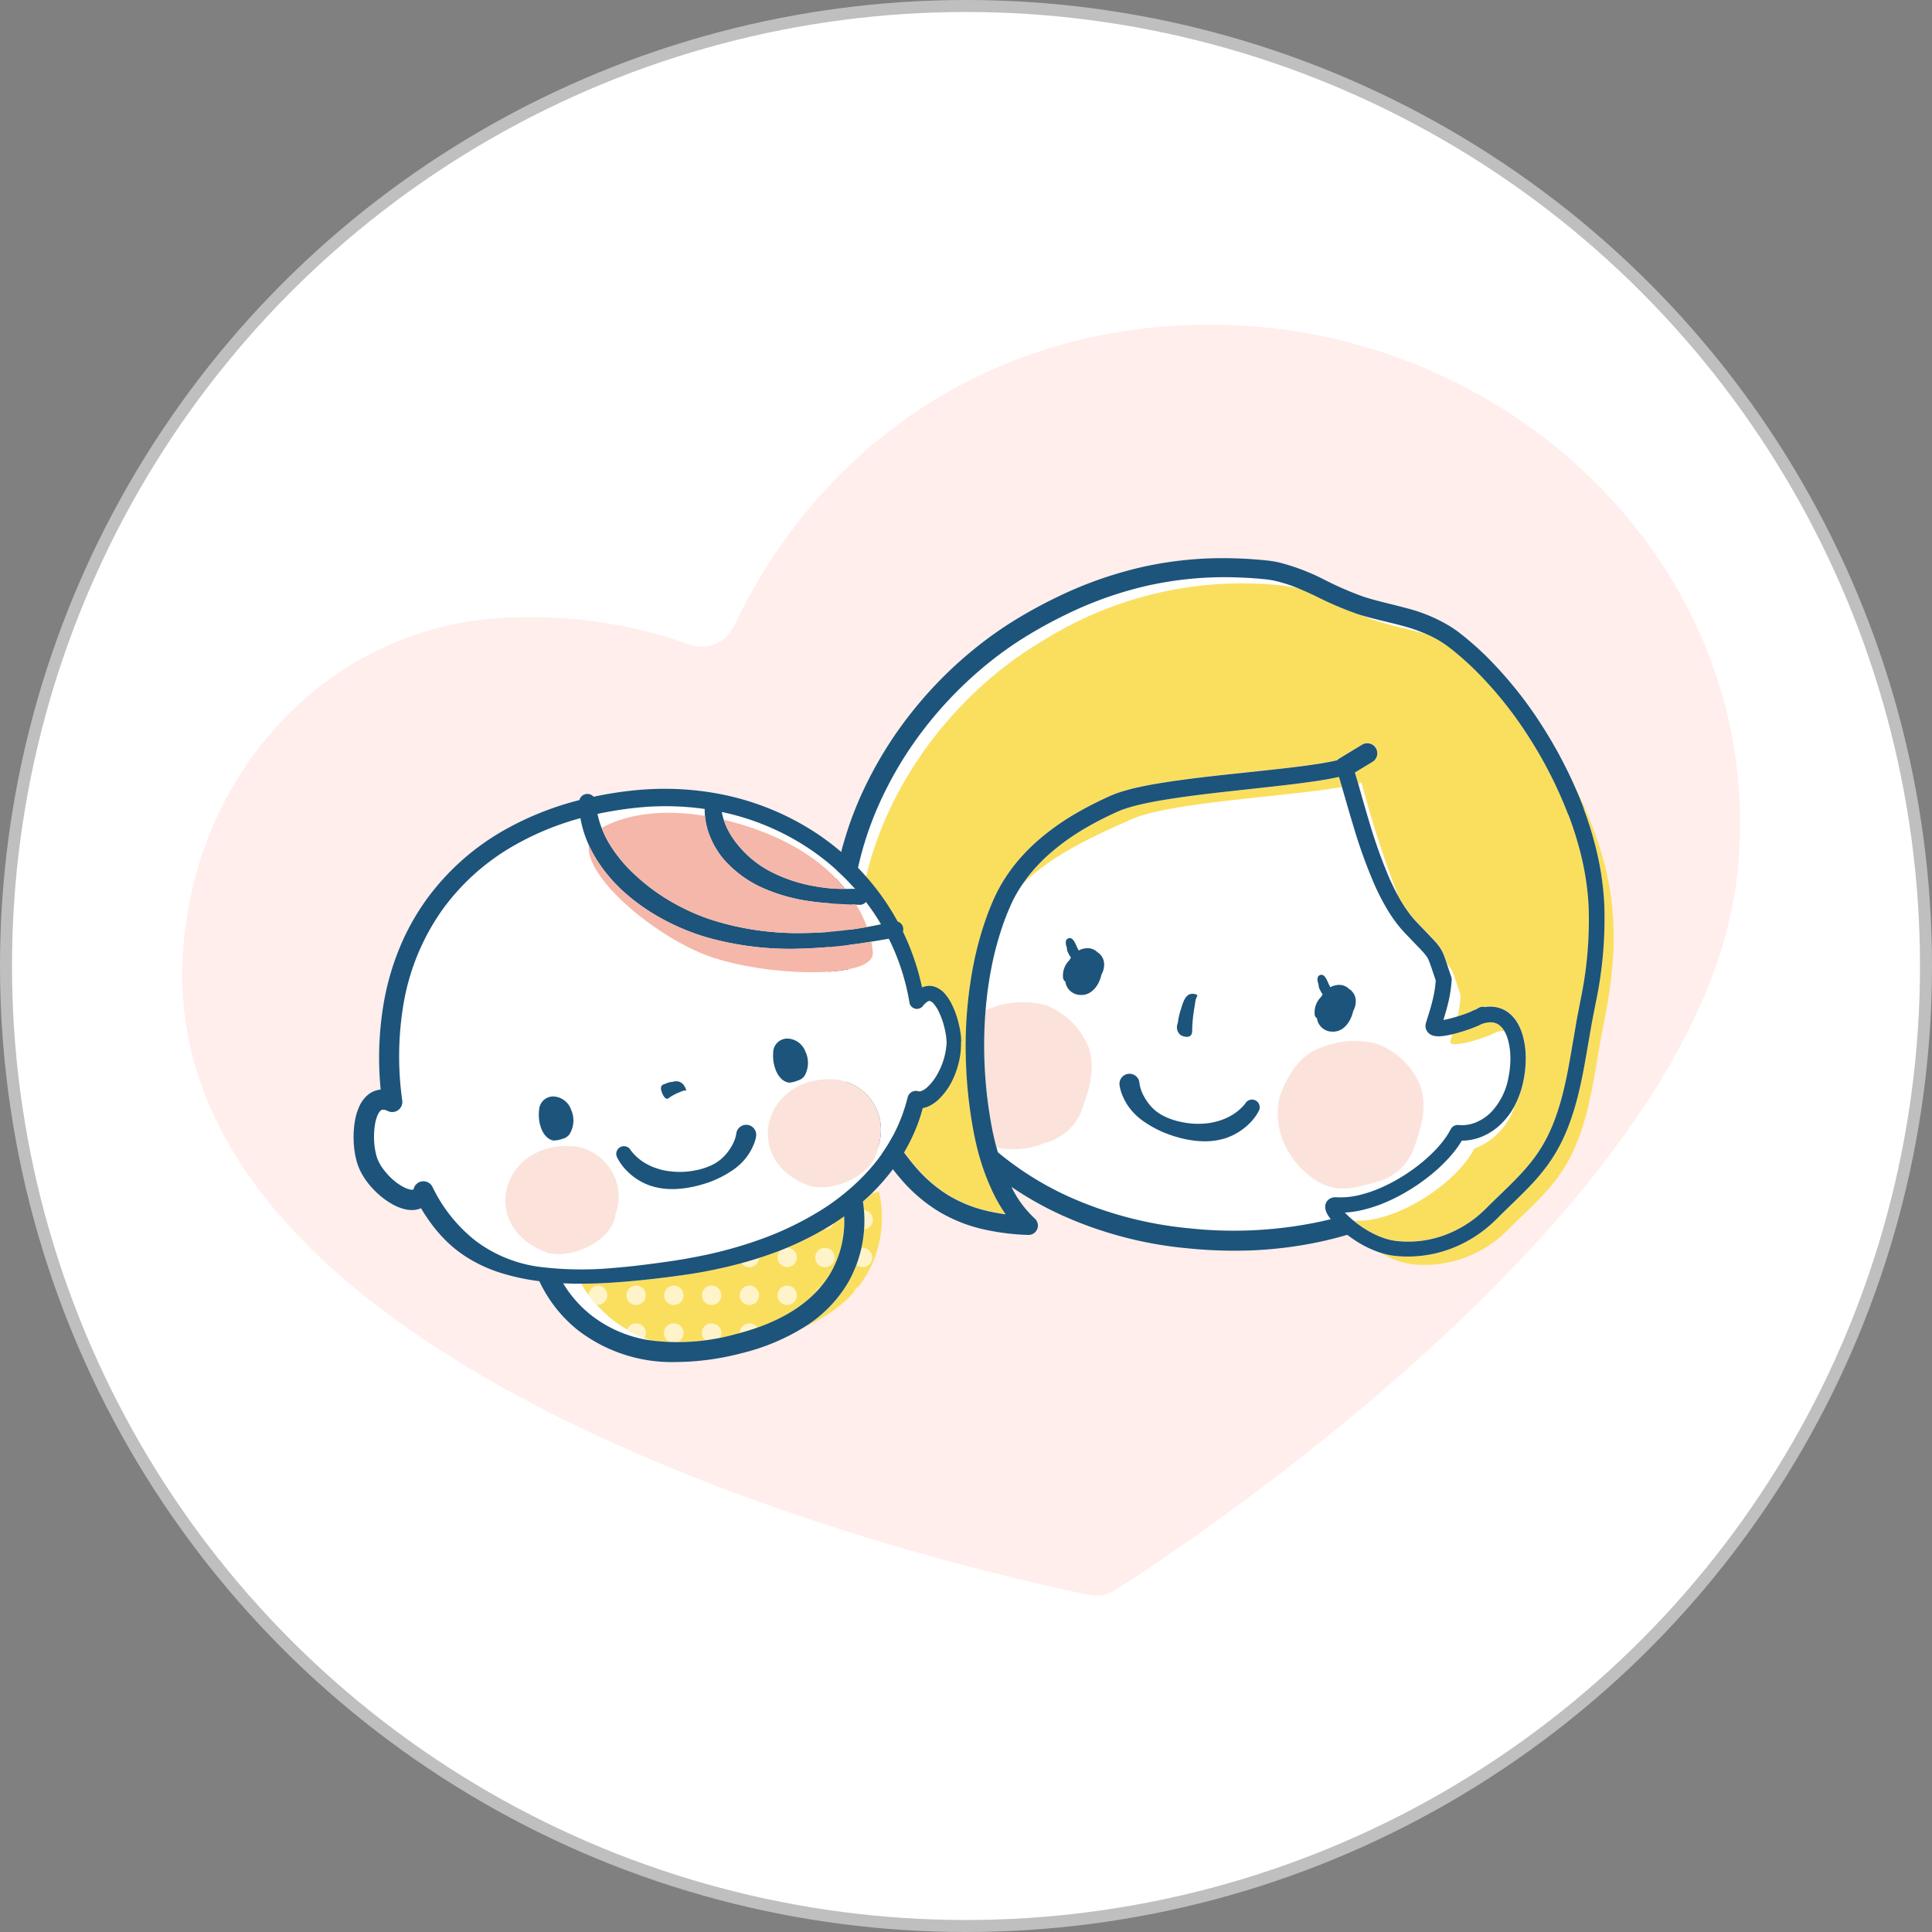 <svg xmlns="http://www.w3.org/2000/svg" viewBox="0 0 161 161">
  <rect x="0" y="0" width="161" height="161" fill="#808080" stroke="none"/>
  <defs>
    <style>
      .cls-1, .cls-3 {
        fill: #fff;
      }

      .cls-1 {
        stroke: #bfbfbf;
        stroke-miterlimit: 10;
      }

      .cls-2 {
        fill: #ffeeeb;
      }

      .cls-4 {
        fill: #fbe3db;
      }

      .cls-5 {
        fill: #1c547b;
      }

      .cls-6 {
        fill: #fadf5f;
      }

      .cls-7 {
        fill: #fff4c9;
      }

      .cls-8 {
        fill: #f5b7a9;
      }
    </style>
  </defs>
  <g id="レイヤー_6" data-name="レイヤー 6">
    <g>
      <circle class="cls-1" cx="80.5" cy="80.5" r="80"/>
      <g>
        <path class="cls-2" d="M144.743,73.062c2.861-25.128-18.573-46-43.864-46-18.142,0-32.471,9.915-39.733,25.143a2.981,2.981,0,0,1-3.817,1.469A38.707,38.707,0,0,0,43.5,51.442c-15.615,0-27.439,12.68-28.273,28.272C13.3,115.769,80.937,130.9,90.758,132.907a2.975,2.975,0,0,0,2.2-.409C100.033,127.97,141.647,100.255,144.743,73.062Z"/>
        <g>
          <g>
            <path class="cls-3" d="M110.476,100.866a1.01,1.01,0,0,1-.046-.326.747.747,0,0,1,.013-.123c0-.022.008-.043.014-.066s.016-.051.025-.076a.738.738,0,0,1,.077-.15.674.674,0,0,1,.114-.135.708.708,0,0,1,.13-.1c.022-.013.045-.026.068-.037l.058-.025a.9.9,0,0,1,.21-.053,1.04,1.04,0,0,1,.152-.008l.1,0,.222.009a6.816,6.816,0,0,0,1.81-.231,10.737,10.737,0,0,0,1.781-.632,13.914,13.914,0,0,0,1.688-.905,14.7,14.7,0,0,0,1.561-1.116,12.229,12.229,0,0,0,1.381-1.308,8.306,8.306,0,0,0,.584-.725c.09-.124.174-.251.253-.379l.115-.194.116-.21a.645.645,0,0,1,.629-.33,3.052,3.052,0,0,0,1.46-.221,3.816,3.816,0,0,0,1.272-.859,5.621,5.621,0,0,0,1.432-2.853,7.833,7.833,0,0,0,.166-1.656,5.628,5.628,0,0,0-.223-1.594,3.011,3.011,0,0,0-.283-.655.949.949,0,0,0-.368.023c0-.022-.194.038-.307.094-.106.038-.332.152-.332.152-1.324.57-3.666,1.2-3.484.572.04-.14.105-.336.18-.573a7.117,7.117,0,0,1-.783.147c-.094.012-.19.021-.3.025a1.975,1.975,0,0,1-.357-.015,1.183,1.183,0,0,1-.254-.062.884.884,0,0,1-.38-.262.813.813,0,0,1-.157-.3.841.841,0,0,1-.027-.293.974.974,0,0,1,.017-.113l.013-.05.006-.024.019-.064.287-.92c.089-.3.172-.6.244-.894a9.869,9.869,0,0,0,.266-1.656c-.121-.351-.24-.7-.354-1.049l-.1-.285c-.033-.088-.064-.184-.1-.263a1.876,1.876,0,0,0-.215-.415,8.2,8.2,0,0,0-.75-.84l-.863-.9-.215-.226c-.072-.076-.149-.164-.223-.246s-.146-.168-.216-.254-.143-.171-.207-.259a12.184,12.184,0,0,1-.74-1.082,19.238,19.238,0,0,1-1.175-2.282,43.053,43.053,0,0,1-1.7-4.738c-.335-1.095-.645-2.193-.961-3.28-4.8.826-14.355,1.273-17.538,2.69-2.995,1.334-6.682,2.989-9.082,5.416-.042.061-.085.122-.125.184a11.361,11.361,0,0,0-.854,1.556c-.242.545-.47,1.12-.668,1.695a26.335,26.335,0,0,0-.947,3.548,31.982,31.982,0,0,0-.479,3.522c.093-.04.188-.078.286-.111a7.35,7.35,0,0,1,4.709-.318,6.333,6.333,0,0,1,3.5,3.306c.684,1.722.224,3.453-.371,5.116a4.471,4.471,0,0,1-3.2,3.062,6.793,6.793,0,0,1-4.016.37c.038.135.076.271.116.405A26.216,26.216,0,0,0,89.1,99.736a31.8,31.8,0,0,0,10.016,2.628,34.656,34.656,0,0,0,10.374-.45q.7-.142,1.4-.322a3.191,3.191,0,0,1-.252-.363A1.712,1.712,0,0,1,110.476,100.866Zm-.487-18.392a.882.882,0,0,1-.112-.445c-.146-.361-.144-.73.182-.793.378-.072.567.593.7.839.014.025.053.1.095.193a1.442,1.442,0,0,1,.505-.173,1.17,1.17,0,0,1,1.052.31,1.194,1.194,0,0,1,.564,1.062,1.7,1.7,0,0,1-.22.8c-.2.914-.826,1.756-1.747,1.7a1.281,1.281,0,0,1-1.266-1.125c-.067-.024-.128-.093-.184-.255a1.8,1.8,0,0,1,.516-1.506,2.468,2.468,0,0,1,.14-.219A2.407,2.407,0,0,1,109.989,82.474ZM98.143,85.291c.012-.059.022-.113.028-.161a5.192,5.192,0,0,1,.254-1.056c.007-.02.016-.052.028-.094.225-.793.476-1.129.867-1.159a.839.839,0,0,1,.411.078c.068.032.068.032-.016.228a1.5,1.5,0,0,0-.083.217c-.026.18-.055.361-.084.541s-.06.377-.088.566c-.058.4-.085.8-.108,1.18,0,.015,0,.04,0,.07.014.4-.046.666-.382.7a.724.724,0,0,1-.147,0,1.214,1.214,0,0,1-.407-.127l-.014-.008A.823.823,0,0,1,98.143,85.291ZM91.79,81.207c-.2.914-.826,1.757-1.746,1.7a1.279,1.279,0,0,1-1.266-1.125c-.067-.024-.129-.093-.184-.254a1.8,1.8,0,0,1,.515-1.507c.043-.076.091-.148.14-.219a2.512,2.512,0,0,1-.229-.389.876.876,0,0,1-.112-.446c-.147-.36-.144-.729.181-.792.379-.073.568.592.706.838.014.025.052.1.094.194a1.436,1.436,0,0,1,.506-.174,1.168,1.168,0,0,1,1.052.311,1.188,1.188,0,0,1,.563,1.061A1.674,1.674,0,0,1,91.79,81.207Zm13.1,11.375c-.032.06-.047.089-.07.128l-.063.106c-.042.068-.085.134-.13.2-.089.128-.187.248-.287.365a5.007,5.007,0,0,1-.669.633,5.084,5.084,0,0,1-1.622.859,5.837,5.837,0,0,1-1.789.235,8.279,8.279,0,0,1-1.728-.234,10.386,10.386,0,0,1-1.633-.535,8.917,8.917,0,0,1-1.543-.852,5.106,5.106,0,0,1-1.32-1.272,4.8,4.8,0,0,1-.461-.828,4.488,4.488,0,0,1-.171-.455c-.023-.079-.045-.16-.065-.244l-.027-.13-.012-.07-.006-.039-.007-.056a.834.834,0,0,1,1.662-.149s0,0,0,.008v0l0,.028.01.066c.008.046.018.095.029.144a2.955,2.955,0,0,0,.084.3,3.325,3.325,0,0,0,.263.59,4.161,4.161,0,0,0,.825,1.068,3.677,3.677,0,0,0,.884.585c.108.054.219.1.331.147a6.47,6.47,0,0,0,.693.231l.36.084.365.067a6.44,6.44,0,0,0,1.441.074,5.852,5.852,0,0,0,.693-.079,6.038,6.038,0,0,0,.662-.164,4.8,4.8,0,0,0,1.218-.562,4.4,4.4,0,0,0,.531-.414c.083-.076.162-.155.238-.235.037-.041.074-.081.108-.121l.049-.06.035-.041a.639.639,0,1,1,1.118.618ZM107.28,95.8a6.021,6.021,0,0,1-.6-4.506c.624-1.662,1.622-3.383,3.393-3.977A7.351,7.351,0,0,1,114.779,87a6.333,6.333,0,0,1,3.5,3.306c.684,1.722.225,3.454-.37,5.116a4.473,4.473,0,0,1-3.2,3.062c-1.5.432-2.954.9-4.481.191A6.915,6.915,0,0,1,107.28,95.8Z"/>
            <path class="cls-4" d="M87.058,95.249a4.471,4.471,0,0,0,3.2-3.062c.595-1.663,1.055-3.394.371-5.116a6.333,6.333,0,0,0-3.5-3.306,7.35,7.35,0,0,0-4.709.318c-.1.033-.193.071-.286.111a35.826,35.826,0,0,0-.107,3.836q.047,1.852.277,3.693.119.918.279,1.829c.107.611.232,1.2.385,1.79l.075.277A6.793,6.793,0,0,0,87.058,95.249Z"/>
            <path class="cls-4" d="M114.709,98.48a4.473,4.473,0,0,0,3.2-3.062c.595-1.662,1.054-3.394.37-5.116a6.333,6.333,0,0,0-3.5-3.306,7.351,7.351,0,0,0-4.709.319c-1.771.594-2.769,2.315-3.393,3.977a6.021,6.021,0,0,0,.6,4.506,6.915,6.915,0,0,0,2.948,2.873C111.755,99.381,113.207,98.912,114.709,98.48Z"/>
            <path class="cls-5" d="M98.4,86.264l.014.008a1.214,1.214,0,0,0,.407.127.724.724,0,0,0,.147,0c.336-.033.4-.3.382-.7,0-.03,0-.055,0-.07.023-.38.05-.785.108-1.18.028-.189.058-.377.088-.566s.058-.361.084-.541a1.5,1.5,0,0,1,.083-.217c.084-.2.084-.2.016-.228a.839.839,0,0,0-.411-.078c-.391.03-.642.366-.867,1.159-.012.042-.021.074-.028.094a5.192,5.192,0,0,0-.254,1.056c-.006.048-.016.1-.028.161A.823.823,0,0,0,98.4,86.264Z"/>
            <path class="cls-5" d="M104.642,91.714a.638.638,0,0,0-.868.25l-.035.041-.049.06c-.034.04-.071.08-.108.121-.076.08-.155.159-.238.235a4.4,4.4,0,0,1-.531.414,4.8,4.8,0,0,1-1.218.562,6.038,6.038,0,0,1-.662.164,5.852,5.852,0,0,1-.693.079,6.44,6.44,0,0,1-1.441-.074l-.365-.067-.36-.084a6.47,6.47,0,0,1-.693-.231c-.112-.046-.223-.093-.331-.147a3.677,3.677,0,0,1-.884-.585,4.161,4.161,0,0,1-.825-1.068,3.325,3.325,0,0,1-.263-.59,2.955,2.955,0,0,1-.084-.3c-.011-.049-.021-.1-.029-.144l-.01-.066,0-.028v-.013a.834.834,0,0,0-1.662.149l.007.056.006.039.012.07.027.13c.02.084.042.165.065.244a4.488,4.488,0,0,0,.171.455,4.8,4.8,0,0,0,.461.828,5.106,5.106,0,0,0,1.32,1.272,8.917,8.917,0,0,0,1.543.852,10.386,10.386,0,0,0,1.633.535,8.279,8.279,0,0,0,1.728.234,5.837,5.837,0,0,0,1.789-.235,5.084,5.084,0,0,0,1.622-.859,5.007,5.007,0,0,0,.669-.633c.1-.117.2-.237.287-.365.045-.064.088-.13.13-.2l.063-.106c.023-.039.038-.068.07-.128A.638.638,0,0,0,104.642,91.714Z"/>
            <path class="cls-5" d="M94.951,90.242v.008C94.951,90.241,94.951,90.241,94.951,90.242Z"/>
            <path class="cls-5" d="M109.563,84.589c.056.162.117.231.184.255a1.281,1.281,0,0,0,1.266,1.125c.921.052,1.545-.79,1.747-1.7a1.7,1.7,0,0,0,.22-.8,1.194,1.194,0,0,0-.564-1.062,1.17,1.17,0,0,0-1.052-.31,1.442,1.442,0,0,0-.505.173c-.042-.093-.081-.168-.095-.193-.138-.246-.327-.911-.7-.839-.326.063-.328.432-.182.793a.882.882,0,0,0,.112.445,2.407,2.407,0,0,0,.23.39,2.468,2.468,0,0,0-.14.219A1.8,1.8,0,0,0,109.563,84.589Z"/>
            <path class="cls-5" d="M91.447,79.348a1.168,1.168,0,0,0-1.052-.311,1.436,1.436,0,0,0-.506.174c-.042-.094-.08-.169-.094-.194-.138-.246-.327-.911-.706-.838-.325.063-.328.432-.181.792a.876.876,0,0,0,.112.446,2.512,2.512,0,0,0,.229.389c-.049.071-.1.143-.14.219a1.8,1.8,0,0,0-.515,1.507c.055.161.117.23.184.254a1.279,1.279,0,0,0,1.266,1.125c.92.053,1.545-.79,1.746-1.7a1.674,1.674,0,0,0,.22-.8A1.188,1.188,0,0,0,91.447,79.348Z"/>
            <path class="cls-3" d="M119.04,52.915a13.868,13.868,0,0,0-2.245-.785c-1.078-.289-2.218-.523-3.36-.866.426.185.85.352,1.271.488C116.185,52.231,117.63,52.485,119.04,52.915Z"/>
            <path class="cls-3" d="M71.743,75.324c1.316-9.069,7.5-17.457,15.321-22.024a31.221,31.221,0,0,1,19.825-4.488,8.663,8.663,0,0,1,1.475.289,12.392,12.392,0,0,0-2.055-.686,7.153,7.153,0,0,0-.832-.14c-.29-.028-.6-.058-.9-.079-.607-.049-1.214-.073-1.821-.089a29.55,29.55,0,0,0-7.212.715,31.362,31.362,0,0,0-6.832,2.449c-1.09.532-2.167,1.126-3.2,1.757a29.923,29.923,0,0,0-2.97,2.088A32.773,32.773,0,0,0,77.4,60.241a31.181,31.181,0,0,0-3.857,6.142,27.643,27.643,0,0,0-2.236,6.865l-.147.891c-.042.3-.085.6-.121.906q-.113.908-.184,1.82-.145,1.824-.129,3.654a33.513,33.513,0,0,0,.813,7.222c.14.587.293,1.17.472,1.744s.377,1.139.6,1.694c.1.238.2.475.3.709C71.1,86.746,70.988,80.536,71.743,75.324Z"/>
            <path class="cls-3" d="M119.788,85.024Z"/>
            <polygon class="cls-3" points="111.276 101.028 111.269 101.028 111.272 101.028 111.276 101.028"/>
            <path class="cls-3" d="M120.1,85.606s0,.01,0,0Z"/>
            <path class="cls-3" d="M113.193,65.3c.3,1.06.6,2.115.915,3.16a42.064,42.064,0,0,0,1.63,4.59c.233.534.485,1.058.762,1.562a87.364,87.364,0,0,1-3.04-9.384C113.375,65.255,113.285,65.278,113.193,65.3Z"/>
            <path class="cls-3" d="M120.586,80.316c.12.364.239.72.362,1.077l0,.007a.635.635,0,0,1,.034.246,10.956,10.956,0,0,1-.317,2.024c-.08.326-.17.647-.265.963l-.111.351c.213-.036.439-.087.661-.145q.252-.067.506-.146a10.027,10.027,0,0,0,.262-1.755C121.108,81.183,121.134,80.946,120.586,80.316Z"/>
            <path class="cls-3" d="M122.727,95.953q.069-.12.135-.243a5.538,5.538,0,0,0,3.362-3.567,6.09,6.09,0,0,1-1.053,1.435,5.1,5.1,0,0,1-1.7,1.14,4.38,4.38,0,0,1-1.646.322l-.068.113c-.1.156-.2.308-.3.453a9.774,9.774,0,0,1-.673.832,13.542,13.542,0,0,1-1.524,1.442,15.952,15.952,0,0,1-1.695,1.209,15.208,15.208,0,0,1-1.839.983,11.964,11.964,0,0,1-1.989.7,8.343,8.343,0,0,1-1.658.259c.062.068.125.135.192.2.173.172.36.336.553.494C116.348,101.923,121.16,98.713,122.727,95.953Z"/>
            <path class="cls-6" d="M132.735,68.957a34.425,34.425,0,0,0-1.518-3.433q.408.921.764,1.864l-.015.006a29.714,29.714,0,0,1,1.173,3.923,24.279,24.279,0,0,1,.55,4.072,33.96,33.96,0,0,1-.7,8.113l-.194.989c-.064.322-.125.647-.184.972l-.341,1.966c-.226,1.319-.463,2.65-.8,3.974-.165.663-.366,1.321-.593,1.971a15.4,15.4,0,0,1-.813,1.917,13.41,13.41,0,0,1-1.093,1.791,16.589,16.589,0,0,1-1.33,1.6c-.938,1-1.928,1.9-2.858,2.837-.114.112-.247.245-.375.363s-.262.238-.4.353A10.689,10.689,0,0,1,121.3,103.9a10.186,10.186,0,0,1-4.156.814,9.8,9.8,0,0,1-1.072-.078,6.273,6.273,0,0,1-1.034-.24,6.92,6.92,0,0,0,2.633.958,9.752,9.752,0,0,0,7.976-2.858c2.359-2.364,4.332-3.88,5.654-7.013,1.336-3.164,1.625-6.618,2.3-9.953C134.835,79.428,134.946,74.829,132.735,68.957Z"/>
            <path class="cls-6" d="M111.826,65.583q-.123-.421-.248-.84c-.422.095-.839.172-1.256.243-.635.106-1.266.193-1.9.276-1.261.164-2.517.3-3.771.438-2.5.276-5.01.532-7.466.927-.613.1-1.224.208-1.822.339a14.909,14.909,0,0,0-1.734.471c-.14.044-.264.1-.394.153s-.278.124-.416.186c-.279.13-.557.262-.832.4q-.825.412-1.615.877a19.081,19.081,0,0,0-2.948,2.126,14.8,14.8,0,0,0-1.269,1.273,13.043,13.043,0,0,0-.953,1.237c2.4-2.427,6.087-4.082,9.082-5.416C97.471,66.856,107.029,66.409,111.826,65.583Z"/>
            <path class="cls-6" d="M124.344,86.181s.226-.114.332-.152c.113-.056.3-.116.307-.094a.949.949,0,0,1,.368-.023,1.648,1.648,0,0,0-.436-.5,1.127,1.127,0,0,0-.528-.212,1.717,1.717,0,0,0-.646.051l0,0a.7.7,0,0,1-.119.018l-.053.027a.592.592,0,0,1-.064.028l-.007,0c-.059.021-.116.047-.174.071a.684.684,0,0,1-.118.066,14.207,14.207,0,0,1-1.913.656c-.082.022-.165.043-.248.063-.075.237-.14.433-.18.573C120.678,87.385,123.02,86.751,124.344,86.181Z"/>
            <path class="cls-6" d="M87.064,53.3c-7.823,4.567-14,12.955-15.321,22.024-.755,5.212-.642,11.422,1.176,16.564q.209.465.44.916c.273.519.583,1.054.9,1.571a21.234,21.234,0,0,0,2.1,2.911,11.617,11.617,0,0,0,2.637,2.272,11.092,11.092,0,0,0,3.209,1.317,14.814,14.814,0,0,0,1.622.3A13.021,13.021,0,0,1,82.8,99.43a19.436,19.436,0,0,1-1.334-3.7c-.161-.629-.3-1.275-.4-1.906s-.206-1.271-.286-1.91q-.234-1.915-.279-3.846a35.466,35.466,0,0,1,.636-7.688,27.761,27.761,0,0,1,1.013-3.749c.215-.616.452-1.214.724-1.82a12.948,12.948,0,0,1,.969-1.753,14.376,14.376,0,0,1,1.21-1.584,16.4,16.4,0,0,1,1.4-1.4,20.431,20.431,0,0,1,3.183-2.282q.84-.493,1.71-.922c.289-.144.581-.282.873-.417.15-.066.287-.132.448-.2s.326-.137.486-.188a16.351,16.351,0,0,1,1.914-.516c.634-.137,1.266-.245,1.9-.347,2.523-.4,5.038-.645,7.545-.914,1.252-.134,2.5-.266,3.742-.423.62-.08,1.238-.163,1.847-.263.457-.076.913-.159,1.349-.261a.832.832,0,0,1,.182-.15l1.893-1.148a.834.834,0,1,1,.865,1.427l-1.464.888q.139.473.275.943c.092-.024.182-.047.267-.072a87.364,87.364,0,0,0,3.04,9.384c.1.19.211.378.322.562a10.942,10.942,0,0,0,.655.964c.056.079.119.151.179.226s.12.149.184.218.123.139.192.213l.212.224.852.891c.145.15.29.3.437.462a4.992,4.992,0,0,1,.452.553,3.191,3.191,0,0,1,.354.681c.046.112.079.212.117.319l.1.3.028.088c.548.63.522.867,1.134,2.622a10.027,10.027,0,0,1-.262,1.755c.383-.117.762-.252,1.125-.4a.559.559,0,0,1,.091-.054c.108-.05.219-.094.331-.135.08-.04.157-.081.216-.117l.014-.008a.643.643,0,0,1,.514-.07,2.836,2.836,0,0,1,.814-.011,2.443,2.443,0,0,1,1.128.456,2.956,2.956,0,0,1,.766.86,4.314,4.314,0,0,1,.425.972,6.928,6.928,0,0,1,.276,1.969,9.223,9.223,0,0,1-.2,1.928,7.8,7.8,0,0,1-.631,1.859c-.034.068-.069.135-.1.2a5.538,5.538,0,0,1-3.362,3.567q-.066.123-.135.243c-1.567,2.76-6.379,5.97-9.91,5.775a9.034,9.034,0,0,0,.908.657,7.589,7.589,0,0,0,1.66.8,4.972,4.972,0,0,0,.864.206,8.764,8.764,0,0,0,4.569-.644,9.5,9.5,0,0,0,1.643-.9,9.354,9.354,0,0,0,.747-.568c.119-.1.237-.2.351-.312s.22-.211.344-.333c.956-.955,1.942-1.854,2.825-2.805a15.279,15.279,0,0,0,1.229-1.48,12.081,12.081,0,0,0,.987-1.626,14.118,14.118,0,0,0,.744-1.768c.212-.609.4-1.23.556-1.863.32-1.264.549-2.564.771-3.876l.339-1.98c.059-.331.12-.663.186-1l.189-.977a32.437,32.437,0,0,0,.658-7.806,23.047,23.047,0,0,0-.545-3.85,28.422,28.422,0,0,0-1.144-3.736l-.015,0a35.484,35.484,0,0,0-3.309-6.509,32.113,32.113,0,0,0-4.578-5.659q-.654-.63-1.346-1.211c-.23-.193-.469-.381-.7-.562s-.466-.336-.71-.488a8.735,8.735,0,0,0-1-.533c-1.41-.43-2.855-.684-4.334-1.163-.421-.136-.845-.3-1.271-.488-.094-.028-.187-.055-.281-.085a28.742,28.742,0,0,1-3.521-1.508c-.424-.2-.847-.393-1.269-.57a8.663,8.663,0,0,0-1.475-.289A31.221,31.221,0,0,0,87.064,53.3Z"/>
            <path class="cls-5" d="M117.148,104.711a10.186,10.186,0,0,0,4.156-.814,10.689,10.689,0,0,0,2.707-1.666c.135-.115.268-.232.4-.353s.261-.251.375-.363c.93-.935,1.92-1.835,2.858-2.837a16.589,16.589,0,0,0,1.33-1.6,13.41,13.41,0,0,0,1.093-1.791,15.4,15.4,0,0,0,.813-1.917c.227-.65.428-1.308.593-1.971.338-1.324.575-2.655.8-3.974l.341-1.966c.059-.325.12-.65.184-.972l.194-.989a33.96,33.96,0,0,0,.7-8.113,24.279,24.279,0,0,0-.55-4.072,29.714,29.714,0,0,0-1.173-3.923l.015-.006q-.354-.944-.764-1.864a37.39,37.39,0,0,0-2.642-4.924,33.547,33.547,0,0,0-4.758-5.941c-.457-.446-.93-.878-1.421-1.291-.245-.208-.494-.407-.75-.607s-.541-.394-.824-.572a13.2,13.2,0,0,0-3.633-1.509c-1.234-.337-2.439-.584-3.573-.952a27.735,27.735,0,0,1-3.323-1.45,17.932,17.932,0,0,0-3.637-1.385,8.556,8.556,0,0,0-1.006-.174c-.328-.034-.635-.065-.955-.089-.633-.054-1.268-.083-1.9-.1a30.79,30.79,0,0,0-7.6.723,33,33,0,0,0-7.194,2.55c-1.146.556-2.252,1.16-3.344,1.824a31.447,31.447,0,0,0-3.138,2.191A33.934,33.934,0,0,0,76.1,59.2a32.764,32.764,0,0,0-4.062,6.468,29.3,29.3,0,0,0-2.372,7.283l-.154.95c-.043.314-.087.628-.123.943-.076.629-.14,1.26-.187,1.892q-.146,1.9-.123,3.8a35.087,35.087,0,0,0,.874,7.576c.15.622.315,1.242.507,1.855s.408,1.221.651,1.819.515,1.187.814,1.763.624,1.121.957,1.666a22.841,22.841,0,0,0,2.268,3.129,13.231,13.231,0,0,0,3.005,2.568,12.692,12.692,0,0,0,3.667,1.5,19.733,19.733,0,0,0,3.85.5.785.785,0,0,0,.553-1.374l0,0a8.82,8.82,0,0,1-1.938-2.631,28.449,28.449,0,0,0,4.13,2.331,32.776,32.776,0,0,0,10.535,2.786,38.419,38.419,0,0,0,5.45.17,33.835,33.835,0,0,0,5.423-.676q1.233-.257,2.446-.616c.254.194.515.378.786.549a8.868,8.868,0,0,0,1.94.929l.048.015a6.273,6.273,0,0,0,1.034.24A9.8,9.8,0,0,0,117.148,104.711Zm-7.657-2.8a34.656,34.656,0,0,1-10.374.45A31.8,31.8,0,0,1,89.1,99.736a26.216,26.216,0,0,1-5.943-3.712c-.04-.134-.078-.27-.116-.405l-.075-.277c-.153-.592-.278-1.179-.385-1.79s-.2-1.217-.279-1.829q-.228-1.837-.277-3.693a35.826,35.826,0,0,1,.107-3.836,31.982,31.982,0,0,1,.479-3.522,26.335,26.335,0,0,1,.947-3.548c.2-.575.426-1.15.668-1.695a11.361,11.361,0,0,1,.854-1.556c.04-.062.083-.123.125-.184a13.043,13.043,0,0,1,.953-1.237,14.8,14.8,0,0,1,1.269-1.273,19.081,19.081,0,0,1,2.948-2.126q.789-.466,1.615-.877c.275-.138.553-.27.832-.4.138-.062.285-.133.416-.186s.254-.109.394-.153a14.909,14.909,0,0,1,1.734-.471c.6-.131,1.209-.238,1.822-.339,2.456-.395,4.961-.651,7.466-.927,1.254-.138,2.51-.274,3.771-.438.63-.083,1.261-.17,1.9-.276.417-.071.834-.148,1.256-.243q.124.419.248.84c.316,1.087.626,2.185.961,3.28a43.053,43.053,0,0,0,1.7,4.738,19.238,19.238,0,0,0,1.175,2.282,12.184,12.184,0,0,0,.74,1.082c.064.088.137.173.207.259s.14.172.216.254.151.17.223.246l.215.226.863.9a8.2,8.2,0,0,1,.75.84,1.876,1.876,0,0,1,.215.415c.033.079.064.175.1.263l.1.285c.114.345.233.7.354,1.049a9.869,9.869,0,0,1-.266,1.656c-.072.3-.155.6-.244.894l-.287.92-.019.064-.006.024-.013.05a.974.974,0,0,0-.017.113.841.841,0,0,0,.027.293.813.813,0,0,0,.157.3.884.884,0,0,0,.38.262,1.183,1.183,0,0,0,.254.062,1.975,1.975,0,0,0,.357.015c.1,0,.2-.013.3-.025a7.117,7.117,0,0,0,.783-.147c.083-.02.166-.041.248-.063a14.207,14.207,0,0,0,1.913-.656.684.684,0,0,0,.118-.066c.058-.024.115-.05.174-.071l.007,0a.592.592,0,0,0,.064-.028l.053-.027a.7.7,0,0,0,.119-.018l0,0a1.717,1.717,0,0,1,.646-.051,1.127,1.127,0,0,1,.528.212,1.648,1.648,0,0,1,.436.5,3.011,3.011,0,0,1,.283.655,5.628,5.628,0,0,1,.223,1.594,7.833,7.833,0,0,1-.166,1.656,5.621,5.621,0,0,1-1.432,2.853,3.816,3.816,0,0,1-1.272.859,3.052,3.052,0,0,1-1.46.221.645.645,0,0,0-.629.33l-.116.21-.115.194c-.079.128-.163.255-.253.379a8.306,8.306,0,0,1-.584.725,12.229,12.229,0,0,1-1.381,1.308,14.7,14.7,0,0,1-1.561,1.116,13.914,13.914,0,0,1-1.688.905,10.737,10.737,0,0,1-1.781.632,6.816,6.816,0,0,1-1.81.231l-.222-.009-.1,0a1.04,1.04,0,0,0-.152.008.9.9,0,0,0-.21.053l-.058.025c-.023.011-.046.024-.068.037a.708.708,0,0,0-.13.1.674.674,0,0,0-.114.135.738.738,0,0,0-.077.15c-.009.025-.018.051-.025.076s-.01.044-.014.066a.747.747,0,0,0-.013.123,1.01,1.01,0,0,0,.046.326,1.712,1.712,0,0,0,.165.363,3.191,3.191,0,0,0,.252.363Q110.2,101.771,109.491,101.914ZM72.013,89.485c-.179-.574-.332-1.157-.472-1.744a33.513,33.513,0,0,1-.813-7.222q-.018-1.827.129-3.654.07-.912.184-1.82c.036-.3.079-.6.121-.906l.147-.891a27.643,27.643,0,0,1,2.236-6.865A31.181,31.181,0,0,1,77.4,60.241a32.773,32.773,0,0,1,5.139-5.125,29.923,29.923,0,0,1,2.97-2.088c1.031-.631,2.108-1.225,3.2-1.757a31.362,31.362,0,0,1,6.832-2.449,29.55,29.55,0,0,1,7.212-.715c.607.016,1.214.04,1.821.089.3.021.613.051.9.079a7.153,7.153,0,0,1,.832.14,12.392,12.392,0,0,1,2.055.686c.422.177.845.37,1.269.57a28.742,28.742,0,0,0,3.521,1.508c.094.03.187.057.281.085,1.142.343,2.282.577,3.36.866a13.868,13.868,0,0,1,2.245.785,8.735,8.735,0,0,1,1,.533c.244.152.482.313.71.488s.473.369.7.562q.693.579,1.346,1.211a32.113,32.113,0,0,1,4.578,5.659,35.484,35.484,0,0,1,3.309,6.509l.015,0a28.422,28.422,0,0,1,1.144,3.736,23.047,23.047,0,0,1,.545,3.85,32.437,32.437,0,0,1-.658,7.806l-.189.977c-.066.332-.127.664-.186,1l-.339,1.98c-.222,1.312-.451,2.612-.771,3.876-.156.633-.344,1.254-.556,1.863a14.118,14.118,0,0,1-.744,1.768,12.081,12.081,0,0,1-.987,1.626,15.279,15.279,0,0,1-1.229,1.48c-.883.951-1.869,1.85-2.825,2.805-.124.122-.226.224-.344.333s-.232.21-.351.312a9.354,9.354,0,0,1-.747.568,9.5,9.5,0,0,1-1.643.9,8.764,8.764,0,0,1-4.569.644,4.972,4.972,0,0,1-.864-.206,7.589,7.589,0,0,1-1.66-.8,9.034,9.034,0,0,1-.908-.657c-.193-.158-.38-.322-.553-.494-.067-.066-.13-.133-.192-.2a8.343,8.343,0,0,0,1.658-.259,11.964,11.964,0,0,0,1.989-.7,15.208,15.208,0,0,0,1.839-.983,15.952,15.952,0,0,0,1.695-1.209,13.542,13.542,0,0,0,1.524-1.442,9.774,9.774,0,0,0,.673-.832c.106-.145.207-.3.3-.453l.068-.113a4.38,4.38,0,0,0,1.646-.322,5.1,5.1,0,0,0,1.7-1.14,6.09,6.09,0,0,0,1.053-1.435c.036-.068.071-.135.1-.2a7.8,7.8,0,0,0,.631-1.859,9.223,9.223,0,0,0,.2-1.928,6.928,6.928,0,0,0-.276-1.969,4.314,4.314,0,0,0-.425-.972,2.956,2.956,0,0,0-.766-.86,2.443,2.443,0,0,0-1.128-.456,2.836,2.836,0,0,0-.814.011.643.643,0,0,0-.514.07l-.014.008c-.059.036-.136.077-.216.117-.112.041-.223.085-.331.135a.559.559,0,0,0-.091.054c-.363.15-.742.285-1.125.4q-.254.078-.506.146c-.222.058-.448.109-.661.145l.111-.351c.095-.316.185-.637.265-.963a10.956,10.956,0,0,0,.317-2.024.635.635,0,0,0-.034-.246l0-.007c-.123-.357-.242-.713-.362-1.077l-.028-.088-.1-.3c-.038-.107-.071-.207-.117-.319a3.191,3.191,0,0,0-.354-.681,4.992,4.992,0,0,0-.452-.553c-.147-.16-.292-.312-.437-.462l-.852-.891-.212-.224c-.069-.074-.127-.142-.192-.213s-.124-.144-.184-.218-.123-.147-.179-.226a10.942,10.942,0,0,1-.655-.964c-.111-.184-.218-.372-.322-.562-.277-.5-.529-1.028-.762-1.562a42.064,42.064,0,0,1-1.63-4.59c-.317-1.045-.612-2.1-.915-3.16q-.135-.471-.275-.943l1.464-.888a.834.834,0,1,0-.865-1.427l-1.893,1.148a.832.832,0,0,0-.182.15c-.436.1-.892.185-1.349.261-.609.1-1.227.183-1.847.263-1.24.157-2.49.289-3.742.423-2.507.269-5.022.516-7.545.914-.631.1-1.263.21-1.9.347a16.351,16.351,0,0,0-1.914.516c-.16.051-.324.123-.486.188s-.3.132-.448.2c-.292.135-.584.273-.873.417q-.868.431-1.71.922a20.431,20.431,0,0,0-3.183,2.282,16.4,16.4,0,0,0-1.4,1.4,14.376,14.376,0,0,0-1.21,1.584,12.948,12.948,0,0,0-.969,1.753c-.272.606-.509,1.2-.724,1.82a27.761,27.761,0,0,0-1.013,3.749,35.466,35.466,0,0,0-.636,7.688q.042,1.929.279,3.846.12.959.286,1.91c.108.631.244,1.277.4,1.906a19.436,19.436,0,0,0,1.334,3.7,13.021,13.021,0,0,0,1.024,1.747,14.814,14.814,0,0,1-1.622-.3,11.092,11.092,0,0,1-3.209-1.317,11.617,11.617,0,0,1-2.637-2.272,21.234,21.234,0,0,1-2.1-2.911c-.314-.517-.624-1.052-.9-1.571q-.233-.45-.44-.916c-.105-.234-.207-.471-.3-.709C72.39,90.624,72.194,90.057,72.013,89.485ZM120.1,85.606h0C120.093,85.616,120.1,85.61,120.1,85.606Zm-.308-.582Zm-8.512,16h0Z"/>
          </g>
          <g>
            <path class="cls-3" d="M48.434,106.972l-.339,0c-.389,0-.779-.015-1.169-.033a9.924,9.924,0,0,0,2.336,2.658,10.419,10.419,0,0,0,4.992,2.106A10.7,10.7,0,0,1,48.434,106.972Z"/>
            <path class="cls-6" d="M72.028,100.034c-.038.034-.078.065-.116.1a10.449,10.449,0,0,1-1.223,6.736,10.887,10.887,0,0,1-3.625,3.706c8.3-3.755,6.181-11.267,6.181-11.267l-.6.149Q72.344,99.753,72.028,100.034Z"/>
            <path class="cls-6" d="M63.664,104.691c-1.007.336-2.028.623-3.056.87s-2.067.439-3.107.607-2.075.29-3.116.408-2.082.215-3.13.29q-1.4.1-2.821.106a10.7,10.7,0,0,0,5.82,4.733,17.9,17.9,0,0,0,7.037-.523c3.857-.976,6.529-2.7,7.94-5.127a8.655,8.655,0,0,0,1.119-4.7c-.3.211-.6.417-.905.613A26.223,26.223,0,0,1,63.664,104.691Z"/>
            <g>
              <path class="cls-7" d="M72.009,102.443A.8.8,0,0,0,72,100.849,10.942,10.942,0,0,1,72.009,102.443Z"/>
              <path class="cls-7" d="M71.9,103.989a.7.7,0,0,0-.1.008,9.967,9.967,0,0,1-.415,1.413.8.8,0,1,0,.518-1.421Z"/>
              <path class="cls-7" d="M71.125,107.711q.218-.243.41-.488A.8.8,0,0,0,71.125,107.711Z"/>
              <path class="cls-7" d="M69.5,101.935l-.054.036q-.388.246-.786.476a.885.885,0,0,0,.089,0A.8.8,0,0,0,69.5,101.935Z"/>
              <path class="cls-7" d="M68.748,103.989a.805.805,0,1,0,.8.8A.806.806,0,0,0,68.748,103.989Z"/>
              <path class="cls-7" d="M67.983,107.693c.152-.157.3-.319.433-.484A.807.807,0,0,0,67.983,107.693Z"/>
              <path class="cls-7" d="M65.6,103.989c-.024,0-.048,0-.071,0-.147.061-.293.122-.441.18a.8.8,0,1,0,.512-.184Z"/>
              <path class="cls-7" d="M65.6,107.137a.805.805,0,1,0,.805.8A.805.805,0,0,0,65.6,107.137Z"/>
              <path class="cls-7" d="M62.454,105.6a.805.805,0,0,0,.8-.777q-.729.231-1.464.432A.8.8,0,0,0,62.454,105.6Z"/>
              <path class="cls-7" d="M62.454,107.137a.805.805,0,1,0,.8.8A.8.8,0,0,0,62.454,107.137Z"/>
              <path class="cls-7" d="M62.454,110.284a.8.8,0,0,0-.8.8q.765-.207,1.466-.455A.8.8,0,0,0,62.454,110.284Z"/>
              <path class="cls-7" d="M59.307,107.137a.805.805,0,1,0,.8.8A.8.8,0,0,0,59.307,107.137Z"/>
              <path class="cls-7" d="M59.307,110.284a.8.8,0,0,0-.545,1.4c.411-.057.828-.128,1.254-.212a.8.8,0,0,0-.709-1.185Z"/>
              <path class="cls-7" d="M56.159,107.137a.805.805,0,1,0,.8.8A.805.805,0,0,0,56.159,107.137Z"/>
              <path class="cls-7" d="M56.159,110.284a.8.8,0,0,0-.262,1.565c.168,0,.339.007.51.006a.805.805,0,0,0-.248-1.571Z"/>
              <path class="cls-7" d="M53.012,107.137a.805.805,0,1,0,.8.8A.805.805,0,0,0,53.012,107.137Z"/>
              <path class="cls-7" d="M53.012,110.284a.8.8,0,0,0-.749.513,10.889,10.889,0,0,0,1.44.7.8.8,0,0,0-.691-1.216Z"/>
              <path class="cls-7" d="M49.865,107.137a.8.8,0,0,0-.8.784c.2.263.415.537.664.813a.8.8,0,1,0,.14-1.6Z"/>
            </g>
            <path class="cls-3" d="M66.723,70.27a20.805,20.805,0,0,0-6.571-2.6,5.353,5.353,0,0,0,.162.649c.027.006.052.011.078.018,5.305,1.3,8.328,3.6,10.052,5.758q.411,0,.82-.023A19.889,19.889,0,0,0,66.723,70.27Z"/>
            <path class="cls-3" d="M78.813,86.143c-.039-.227-.091-.456-.152-.682a6.326,6.326,0,0,0-.492-1.284,2.854,2.854,0,0,0-.34-.513.787.787,0,0,0-.32-.246.182.182,0,0,0-.089-.005.41.41,0,0,0-.134.056,1.561,1.561,0,0,0-.38.364.63.63,0,0,1-1.116-.287v-.005a18.878,18.878,0,0,0-1.72-5.318q-.736.13-1.475.25a5.7,5.7,0,0,1,.132.881c.238,2.226-8.511,2.08-13.472.386-4.345-1.483-10.477-6.467-10.191-9.32a9.131,9.131,0,0,1-.7-2.246,23.648,23.648,0,0,0-5.489,2.256A18.881,18.881,0,0,0,36.8,75.9a19.119,19.119,0,0,0-3.138,7.546,26.291,26.291,0,0,0-.143,8.279.842.842,0,0,1-1.2.868h0a.977.977,0,0,0-.41-.113.245.245,0,0,0-.1.02.3.3,0,0,0-.1.064,1.128,1.128,0,0,0-.25.386,3.134,3.134,0,0,0-.187.613,6.163,6.163,0,0,0-.1,1.43,5.769,5.769,0,0,0,.215,1.4,3.6,3.6,0,0,0,.637,1.155,5.542,5.542,0,0,0,1.006,1,4.238,4.238,0,0,0,.573.369,2.259,2.259,0,0,0,.547.214.846.846,0,0,0,.2.022.23.23,0,0,0,.076-.012c.005,0,0,0,.011-.008a.4.4,0,0,0,.052-.106l0-.012a.84.84,0,0,1,1.548-.1,12.73,12.73,0,0,0,3.611,4.508,11.343,11.343,0,0,0,5.423,2.17,28.554,28.554,0,0,0,6.092.072c1.023-.079,2.046-.194,3.068-.33s2.049-.284,3.053-.455,2.007-.389,2.994-.642,1.961-.55,2.918-.889a26.347,26.347,0,0,0,5.437-2.63A19.119,19.119,0,0,0,71.017,98.9a16.65,16.65,0,0,0,2.04-2.16,13.981,13.981,0,0,0,2.578-5.271l.007-.026a.706.706,0,0,1,.858-.511l.04.011a.217.217,0,0,0,.1.01.592.592,0,0,0,.182-.049,1.732,1.732,0,0,0,.465-.31,4.343,4.343,0,0,0,.827-1.072,6.016,6.016,0,0,0,.779-2.724h-.014A4.351,4.351,0,0,0,78.813,86.143ZM64.427,87.749a1.173,1.173,0,0,1,1.366-1.182A1.636,1.636,0,0,1,67.1,87.6a2.175,2.175,0,0,1-.041,2.031,1.008,1.008,0,0,1-.58.412,2.28,2.28,0,0,1-.73.174C64.783,90.073,64.352,88.72,64.427,87.749Zm-9.038,2.585a.728.728,0,0,0,.081-.031,1.668,1.668,0,0,1,.57-.146l.053-.009a.779.779,0,0,1,.914.314,1.434,1.434,0,0,1,.169.358c.02.066.02.066-.1.063a.545.545,0,0,0-.132.006L56.671,91c-.094.038-.188.077-.281.117a4.124,4.124,0,0,0-.551.306.292.292,0,0,0-.029.024c-.16.143-.3.184-.482-.076a1.133,1.133,0,0,1-.071-.119,1.951,1.951,0,0,1-.147-.371l0-.014C55.018,90.457,55.233,90.386,55.389,90.334ZM51.7,95.567a.639.639,0,0,1,.859.279l.033.043.047.06c.033.041.068.082.1.123.072.083.148.164.227.242a4.369,4.369,0,0,0,.514.428,4.8,4.8,0,0,0,1.188.6,6.076,6.076,0,0,0,.651.184,5.886,5.886,0,0,0,.685.1,6.43,6.43,0,0,0,1.432-.025l.364-.054.36-.071a6.253,6.253,0,0,0,.7-.207c.113-.041.225-.084.333-.134s.215-.1.32-.155a3.508,3.508,0,0,0,.577-.4,4.134,4.134,0,0,0,.853-1.031,3.333,3.333,0,0,0,.28-.577,2.863,2.863,0,0,0,.093-.3c.013-.048.024-.1.034-.142l.011-.065,0-.027,0-.01v0l0,.008c0-.009,0-.009,0-.008a.834.834,0,0,1,1.655.2l-.008.055L63,94.735l-.015.069-.031.129c-.022.082-.047.162-.073.24a4.1,4.1,0,0,1-.185.446,4.789,4.789,0,0,1-.486.807,5.055,5.055,0,0,1-1.355,1.219,8.872,8.872,0,0,1-1.562.8,10.372,10.372,0,0,1-1.639.476,8.252,8.252,0,0,1-1.724.175,5.784,5.784,0,0,1-1.769-.294,5.031,5.031,0,0,1-1.583-.908,4.951,4.951,0,0,1-.643-.652,4.555,4.555,0,0,1-.273-.372c-.042-.066-.083-.132-.123-.2l-.059-.107c-.021-.04-.035-.068-.065-.13A.639.639,0,0,1,51.7,95.567Zm-6.77-3.059A1.172,1.172,0,0,1,46.35,91.4a1.637,1.637,0,0,1,1.25,1.1,2.173,2.173,0,0,1-.144,2.026,1.012,1.012,0,0,1-.6.382,2.3,2.3,0,0,1-.738.137C45.163,94.847,44.8,93.474,44.926,92.508Zm2.918,3.022a4.221,4.221,0,0,1,3.442,5.651c-.258,2.209-3.483,3.679-5.522,3.25C39.721,102.418,41.739,95.01,47.844,95.53Zm25.31.09c-.258,2.208-3.483,3.678-5.522,3.25-6.043-2.014-4.025-9.421,2.08-8.9A4.223,4.223,0,0,1,73.154,95.62Z"/>
            <path class="cls-3" d="M49.789,67.825A7.9,7.9,0,0,0,50.138,69c1.106-.626,3.92-1.789,8.608-1-.015-.172-.024-.344-.023-.517,0-.022.005-.042.007-.063a23.069,23.069,0,0,0-3.9-.223c-.693.018-1.386.069-2.076.147s-1.385.182-2.071.307Q50.236,67.728,49.789,67.825Z"/>
            <path class="cls-3" d="M73.416,77.022q-.334-.567-.707-1.109-.266-.387-.551-.759a.68.68,0,0,1-.461.245.668.668,0,0,1-.089,0H71.6l-.251-.01a10.79,10.79,0,0,1,.891,1.862C72.632,77.183,73.025,77.107,73.416,77.022Z"/>
            <path class="cls-5" d="M80.023,85.942a8.1,8.1,0,0,0-.172-.8,7.515,7.515,0,0,0-.583-1.546,4.044,4.044,0,0,0-.5-.749,1.981,1.981,0,0,0-.9-.627,1.428,1.428,0,0,0-.66-.045,1.6,1.6,0,0,0-.374.112,20.136,20.136,0,0,0-.963-3.214q-.285-.729-.63-1.432a.67.67,0,0,0,.012-.372.677.677,0,0,0-.45-.476q-.459-.84-.993-1.635a20.951,20.951,0,0,0-6.355-6.092A22.347,22.347,0,0,0,59.2,66.03a24.439,24.439,0,0,0-4.405-.289c-.736.017-1.47.069-2.2.149s-1.451.186-2.172.316c-.319.058-.638.122-.956.19a.688.688,0,0,0-1.183.278,25.333,25.333,0,0,0-6.153,2.441,20.429,20.429,0,0,0-6.612,5.871,19.845,19.845,0,0,0-2.173,3.892,21.855,21.855,0,0,0-1.286,4.256,27.126,27.126,0,0,0-.337,7.664,1.957,1.957,0,0,0-1.141.506,2.79,2.79,0,0,0-.669.96,4.874,4.874,0,0,0-.3.951,7.815,7.815,0,0,0-.141,1.836,7.4,7.4,0,0,0,.282,1.835,4.69,4.69,0,0,0,.392.92,6.279,6.279,0,0,0,.528.793,7.234,7.234,0,0,0,1.329,1.3,5.905,5.905,0,0,0,.808.514,3.881,3.881,0,0,0,.983.366,2.5,2.5,0,0,0,.617.056,1.906,1.906,0,0,0,.676-.151,14.784,14.784,0,0,0,1.209,1.751,11.9,11.9,0,0,0,1.14,1.216,10.723,10.723,0,0,0,1.319,1.027,12.025,12.025,0,0,0,2.989,1.4,18.784,18.784,0,0,0,3.165.683l.034,0a11.419,11.419,0,0,0,3.206,4.08,12.827,12.827,0,0,0,8.219,2.661,21.963,21.963,0,0,0,5.33-.709,18.059,18.059,0,0,0,5.363-2.226,10.887,10.887,0,0,0,3.625-3.706,10.449,10.449,0,0,0,1.223-6.736c.038-.033.078-.064.116-.1q.317-.281.619-.578a17.264,17.264,0,0,0,1.6-1.8,15.194,15.194,0,0,0,1.716-2.776c.117-.247.234-.494.333-.749.052-.126.106-.251.155-.379l.138-.386c.118-.334.217-.673.307-1.015a2.153,2.153,0,0,0,.5-.156,3.122,3.122,0,0,0,.838-.582A5.5,5.5,0,0,0,79.3,90.161a7.33,7.33,0,0,0,.6-1.634,6.654,6.654,0,0,0,.184-1.73H80.1A5.357,5.357,0,0,0,80.023,85.942Zm-1.357,2.264a5.952,5.952,0,0,1-.552,1.315,4.343,4.343,0,0,1-.827,1.072,1.732,1.732,0,0,1-.465.31.592.592,0,0,1-.182.049.217.217,0,0,1-.1-.01l-.04-.011a.706.706,0,0,0-.858.511l-.007.026a13.981,13.981,0,0,1-2.578,5.271,16.65,16.65,0,0,1-2.04,2.16,19.119,19.119,0,0,1-2.382,1.813,26.347,26.347,0,0,1-5.437,2.63c-.957.339-1.931.633-2.918.889s-1.987.461-2.994.642-2.032.321-3.053.455-2.045.251-3.068.33a28.554,28.554,0,0,1-6.092-.072,11.343,11.343,0,0,1-5.423-2.17,12.73,12.73,0,0,1-3.611-4.508.84.84,0,0,0-1.548.1l0,.012a.4.4,0,0,1-.052.106c-.012.011-.006.006-.011.008a.23.23,0,0,1-.076.012.846.846,0,0,1-.2-.022,2.259,2.259,0,0,1-.547-.214,4.238,4.238,0,0,1-.573-.369,5.542,5.542,0,0,1-1.006-1,3.6,3.6,0,0,1-.637-1.155,5.769,5.769,0,0,1-.215-1.4,6.163,6.163,0,0,1,.1-1.43,3.134,3.134,0,0,1,.187-.613,1.128,1.128,0,0,1,.25-.386.3.3,0,0,1,.1-.064.245.245,0,0,1,.1-.02.977.977,0,0,1,.41.113h0a.842.842,0,0,0,1.2-.868,26.291,26.291,0,0,1,.143-8.279A19.119,19.119,0,0,1,36.8,75.9a18.881,18.881,0,0,1,6.082-5.466,23.648,23.648,0,0,1,5.489-2.256,9.131,9.131,0,0,0,.7,2.246c.079.172.162.342.249.508a11.378,11.378,0,0,0,1.141,1.752,13.129,13.129,0,0,0,1.4,1.522,16.918,16.918,0,0,0,3.328,2.366A18.8,18.8,0,0,0,58.93,78.12a25.581,25.581,0,0,0,7.935.93,43.33,43.33,0,0,0,5.729-.577q.74-.118,1.475-.25a18.878,18.878,0,0,1,1.72,5.318v.005a.63.63,0,0,0,1.116.287,1.561,1.561,0,0,1,.38-.364.41.41,0,0,1,.134-.056.182.182,0,0,1,.089.005.787.787,0,0,1,.32.246,2.854,2.854,0,0,1,.34.513,6.326,6.326,0,0,1,.492,1.284c.061.226.113.455.152.682a4.351,4.351,0,0,1,.066.654h.014A5.988,5.988,0,0,1,78.666,88.206Zm-9.435,17.849c-1.411,2.425-4.083,4.151-7.94,5.127a17.9,17.9,0,0,1-7.037.523,10.419,10.419,0,0,1-4.992-2.106,9.924,9.924,0,0,1-2.336-2.658c.39.018.78.031,1.169.033l.339,0q1.416-.006,2.821-.106,1.572-.112,3.13-.29c1.041-.118,2.07-.249,3.116-.408s2.078-.365,3.107-.607,2.049-.534,3.056-.87a26.223,26.223,0,0,0,5.781-2.72c.307-.2.607-.4.905-.613A8.655,8.655,0,0,1,69.231,106.055Zm-14.4-38.864a23.069,23.069,0,0,1,3.9.223c0,.021-.007.041-.007.063,0,.173.008.345.023.517a6.06,6.06,0,0,0,.394,1.646,7.067,7.067,0,0,0,1.1,1.882,9.365,9.365,0,0,0,3.4,2.506,14.646,14.646,0,0,0,3.949,1.086c1.256.178,2.509.224,3.762.277l.251.01h.009a.668.668,0,0,0,.089,0,.68.68,0,0,0,.461-.245q.285.372.551.759.373.541.707,1.109c-.391.085-.784.161-1.177.231a32.331,32.331,0,0,1-5.4.5,23.764,23.764,0,0,1-7.466-1.076,17.862,17.862,0,0,1-3.4-1.516,16.444,16.444,0,0,1-2.98-2.187,11.848,11.848,0,0,1-2.3-2.8A8.636,8.636,0,0,1,50.138,69a7.9,7.9,0,0,1-.349-1.173q.447-.1.9-.18c.686-.125,1.378-.228,2.071-.307S54.14,67.209,54.833,67.191Zm15.611,6.9c-.258,0-.517-.008-.775-.024a14.989,14.989,0,0,1-1.874-.232,12.759,12.759,0,0,1-3.506-1.167,8.646,8.646,0,0,1-2.756-2.211,6.889,6.889,0,0,1-.94-1.435,5.7,5.7,0,0,1-.279-.707,5.353,5.353,0,0,1-.162-.649,20.805,20.805,0,0,1,6.571,2.6,19.889,19.889,0,0,1,4.541,3.8Q70.855,74.093,70.444,74.091Z"/>
            <path class="cls-8" d="M59.254,79.74c4.961,1.694,13.71,1.84,13.472-.386a5.7,5.7,0,0,0-.132-.881,43.33,43.33,0,0,1-5.729.577,25.581,25.581,0,0,1-7.935-.93,18.8,18.8,0,0,1-3.749-1.552A16.918,16.918,0,0,1,51.853,74.2a13.129,13.129,0,0,1-1.4-1.522,11.378,11.378,0,0,1-1.141-1.752c-.087-.166-.17-.336-.249-.508C48.777,73.273,54.909,78.257,59.254,79.74Z"/>
            <path class="cls-8" d="M50.138,69a8.636,8.636,0,0,0,.558,1.175,11.848,11.848,0,0,0,2.3,2.8,16.444,16.444,0,0,0,2.98,2.187,17.862,17.862,0,0,0,3.4,1.516,23.764,23.764,0,0,0,7.466,1.076,32.331,32.331,0,0,0,5.4-.5,10.79,10.79,0,0,0-.891-1.862c-1.253-.053-2.506-.1-3.762-.277a14.646,14.646,0,0,1-3.949-1.086,9.365,9.365,0,0,1-3.4-2.506,7.067,7.067,0,0,1-1.1-1.882,6.06,6.06,0,0,1-.394-1.646C54.058,67.209,51.244,68.372,50.138,69Z"/>
            <path class="cls-8" d="M60.392,68.333c-.026-.007-.051-.012-.078-.018a5.7,5.7,0,0,0,.279.707,6.889,6.889,0,0,0,.94,1.435,8.646,8.646,0,0,0,2.756,2.211A12.759,12.759,0,0,0,67.8,73.835a14.989,14.989,0,0,0,1.874.232c.258.016.517.023.775.024C68.72,71.931,65.7,69.635,60.392,68.333Z"/>
            <path class="cls-4" d="M51.286,101.181a4.221,4.221,0,0,0-3.442-5.651c-6.105-.52-8.123,6.888-2.08,8.9C47.8,104.86,51.028,103.39,51.286,101.181Z"/>
            <path class="cls-4" d="M69.712,89.968c-6.105-.519-8.123,6.888-2.08,8.9,2.039.428,5.264-1.042,5.522-3.25A4.223,4.223,0,0,0,69.712,89.968Z"/>
            <path class="cls-5" d="M51.482,96.556l.059.107c.04.07.081.136.123.2a4.555,4.555,0,0,0,.273.372,4.951,4.951,0,0,0,.643.652,5.031,5.031,0,0,0,1.583.908,5.784,5.784,0,0,0,1.769.294,8.252,8.252,0,0,0,1.724-.175A10.372,10.372,0,0,0,59.3,98.44a8.872,8.872,0,0,0,1.562-.8,5.055,5.055,0,0,0,1.355-1.219,4.789,4.789,0,0,0,.486-.807,4.1,4.1,0,0,0,.185-.446c.026-.078.051-.158.073-.24l.031-.129L63,94.735l.007-.039.008-.055a.834.834,0,0,0-1.655-.2v0l0,.01,0,.027-.011.065c-.01.046-.021.094-.034.142a2.863,2.863,0,0,1-.093.3,3.333,3.333,0,0,1-.28.577,4.134,4.134,0,0,1-.853,1.031,3.508,3.508,0,0,1-.577.4c-.105.054-.209.111-.32.155s-.22.093-.333.134a6.253,6.253,0,0,1-.7.207l-.36.071-.364.054A6.43,6.43,0,0,1,56,97.627a5.886,5.886,0,0,1-.685-.1,6.076,6.076,0,0,1-.651-.184,4.8,4.8,0,0,1-1.188-.6,4.369,4.369,0,0,1-.514-.428c-.079-.078-.155-.159-.227-.242-.036-.041-.071-.082-.1-.123l-.047-.06-.033-.043a.639.639,0,0,0-1.138.58C51.447,96.488,51.461,96.516,51.482,96.556Z"/>
            <path class="cls-5" d="M61.36,94.444l0-.008S61.362,94.435,61.36,94.444Z"/>
            <path class="cls-5" d="M65.746,90.22a2.28,2.28,0,0,0,.73-.174,1.008,1.008,0,0,0,.58-.412A2.175,2.175,0,0,0,67.1,87.6a1.636,1.636,0,0,0-1.3-1.036,1.173,1.173,0,0,0-1.366,1.182C64.352,88.72,64.783,90.073,65.746,90.22Z"/>
            <path class="cls-5" d="M46.117,95.043a2.3,2.3,0,0,0,.738-.137,1.012,1.012,0,0,0,.6-.382A2.173,2.173,0,0,0,47.6,92.5a1.637,1.637,0,0,0-1.25-1.1,1.172,1.172,0,0,0-1.424,1.111C44.8,93.474,45.163,94.847,46.117,95.043Z"/>
            <path class="cls-5" d="M55.11,90.882a1.951,1.951,0,0,0,.147.371,1.133,1.133,0,0,0,.071.119c.179.26.322.219.482.076a.292.292,0,0,1,.029-.024,4.124,4.124,0,0,1,.551-.306c.093-.04.187-.079.281-.117l.269-.112a.545.545,0,0,1,.132-.006c.124,0,.124,0,.1-.063a1.434,1.434,0,0,0-.169-.358.779.779,0,0,0-.914-.314l-.053.009a1.668,1.668,0,0,0-.57.146.728.728,0,0,1-.081.031c-.156.052-.371.123-.283.534Z"/>
          </g>
        </g>
      </g>
    </g>
  </g>
</svg>
